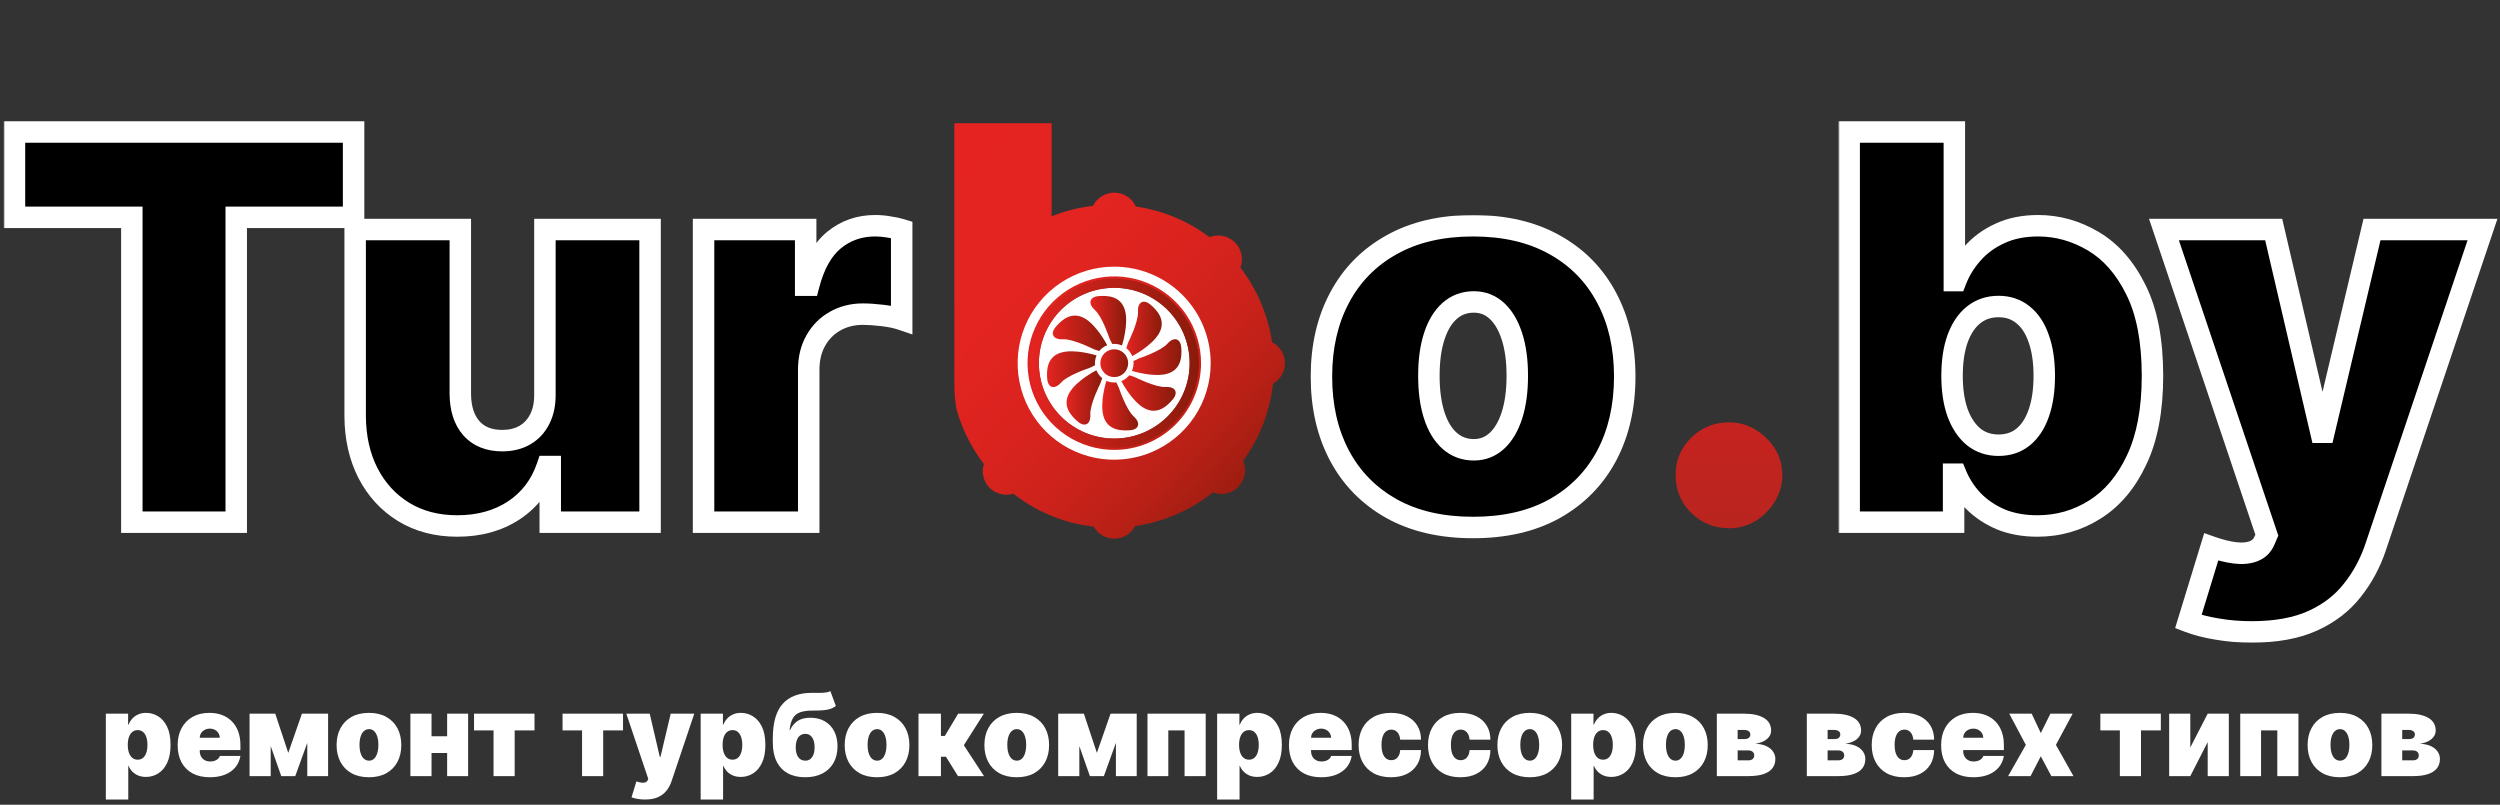 <svg width="699" height="225" viewBox="0 0 699 225" fill="none" xmlns="http://www.w3.org/2000/svg">
<rect x="0" y="0" width="699" height="225" fill="#333333" stroke="none"/>
<mask id="path-1-outside-1_9_4" maskUnits="userSpaceOnUse" x="1" y="33" width="255" height="118" fill="black">
<rect fill="white" x="1" y="33" width="255" height="118"/>
<path d="M4.048 60.773V36.909H98.864V60.773H66.051V146H36.861V60.773H4.048ZM152.357 110.205V64.182H181.76V146H153.849V130.446H152.996C151.221 135.666 148.113 139.75 143.675 142.697C139.236 145.609 133.962 147.065 127.854 147.065C122.137 147.065 117.13 145.751 112.833 143.124C108.572 140.496 105.251 136.874 102.872 132.257C100.528 127.641 99.339 122.349 99.303 116.384V64.182H128.706V110.205C128.742 114.253 129.772 117.431 131.796 119.739C133.856 122.048 136.732 123.202 140.425 123.202C142.876 123.202 144.988 122.687 146.764 121.657C148.575 120.592 149.96 119.1 150.919 117.183C151.913 115.229 152.393 112.903 152.357 110.205ZM196.715 146V64.182H225.266V79.736H226.119C227.61 73.983 229.972 69.775 233.203 67.112C236.47 64.448 240.288 63.117 244.656 63.117C245.934 63.117 247.195 63.223 248.438 63.436C249.716 63.614 250.941 63.88 252.113 64.235V89.324C250.657 88.827 248.864 88.454 246.733 88.205C244.602 87.957 242.773 87.832 241.246 87.832C238.37 87.832 235.778 88.489 233.469 89.803C231.197 91.082 229.403 92.893 228.089 95.237C226.776 97.545 226.119 100.261 226.119 103.386V146H196.715Z"/>
</mask>
<path d="M4.048 60.773V36.909H98.864V60.773H66.051V146H36.861V60.773H4.048ZM152.357 110.205V64.182H181.76V146H153.849V130.446H152.996C151.221 135.666 148.113 139.75 143.675 142.697C139.236 145.609 133.962 147.065 127.854 147.065C122.137 147.065 117.13 145.751 112.833 143.124C108.572 140.496 105.251 136.874 102.872 132.257C100.528 127.641 99.339 122.349 99.303 116.384V64.182H128.706V110.205C128.742 114.253 129.772 117.431 131.796 119.739C133.856 122.048 136.732 123.202 140.425 123.202C142.876 123.202 144.988 122.687 146.764 121.657C148.575 120.592 149.96 119.1 150.919 117.183C151.913 115.229 152.393 112.903 152.357 110.205ZM196.715 146V64.182H225.266V79.736H226.119C227.61 73.983 229.972 69.775 233.203 67.112C236.47 64.448 240.288 63.117 244.656 63.117C245.934 63.117 247.195 63.223 248.438 63.436C249.716 63.614 250.941 63.88 252.113 64.235V89.324C250.657 88.827 248.864 88.454 246.733 88.205C244.602 87.957 242.773 87.832 241.246 87.832C238.37 87.832 235.778 88.489 233.469 89.803C231.197 91.082 229.403 92.893 228.089 95.237C226.776 97.545 226.119 100.261 226.119 103.386V146H196.715Z" fill="black"/>
<path d="M4.048 60.773H1.048V63.773H4.048V60.773ZM4.048 36.909V33.909H1.048V36.909H4.048ZM98.864 36.909H101.864V33.909H98.864V36.909ZM98.864 60.773V63.773H101.864V60.773H98.864ZM66.051 60.773V57.773H63.051V60.773H66.051ZM66.051 146V149H69.051V146H66.051ZM36.861 146H33.861V149H36.861V146ZM36.861 60.773H39.861V57.773H36.861V60.773ZM7.048 60.773V36.909H1.048V60.773H7.048ZM4.048 39.909H98.864V33.909H4.048V39.909ZM95.864 36.909V60.773H101.864V36.909H95.864ZM98.864 57.773H66.051V63.773H98.864V57.773ZM63.051 60.773V146H69.051V60.773H63.051ZM66.051 143H36.861V149H66.051V143ZM39.861 146V60.773H33.861V146H39.861ZM36.861 57.773H4.048V63.773H36.861V57.773ZM152.357 110.205H149.357V110.224L149.357 110.244L152.357 110.205ZM152.357 64.182V61.182H149.357V64.182H152.357ZM181.76 64.182H184.76V61.182H181.76V64.182ZM181.76 146V149H184.76V146H181.76ZM153.849 146H150.849V149H153.849V146ZM153.849 130.446H156.849V127.446H153.849V130.446ZM152.996 130.446V127.446H150.848L150.156 129.48L152.996 130.446ZM143.675 142.697L145.32 145.206L145.327 145.201L145.334 145.197L143.675 142.697ZM112.833 143.124L111.258 145.677L111.268 145.683L112.833 143.124ZM102.872 132.257L100.197 133.615L100.201 133.623L100.205 133.631L102.872 132.257ZM99.303 116.384H96.303V116.392L96.303 116.401L99.303 116.384ZM99.303 64.182V61.182H96.303V64.182H99.303ZM128.706 64.182H131.706V61.182H128.706V64.182ZM128.706 110.205H125.706V110.218L125.707 110.231L128.706 110.205ZM131.796 119.739L129.54 121.717L129.549 121.727L129.558 121.737L131.796 119.739ZM146.764 121.657L148.269 124.252L148.277 124.247L148.285 124.243L146.764 121.657ZM150.919 117.183L148.245 115.821L148.24 115.831L148.236 115.841L150.919 117.183ZM155.357 110.205V64.182H149.357V110.205H155.357ZM152.357 67.182H181.76V61.182H152.357V67.182ZM178.76 64.182V146H184.76V64.182H178.76ZM181.76 143H153.849V149H181.76V143ZM156.849 146V130.446H150.849V146H156.849ZM153.849 127.446H152.996V133.446H153.849V127.446ZM150.156 129.48C148.586 134.096 145.882 137.631 142.015 140.198L145.334 145.197C150.345 141.869 153.855 137.236 155.836 131.412L150.156 129.48ZM142.029 140.189C138.149 142.734 133.468 144.065 127.854 144.065V150.065C134.457 150.065 140.322 148.485 145.32 145.206L142.029 140.189ZM127.854 144.065C122.613 144.065 118.163 142.867 114.398 140.564L111.268 145.683C116.097 148.636 121.661 150.065 127.854 150.065V144.065ZM114.408 140.57C110.629 138.24 107.678 135.033 105.539 130.883L100.205 133.631C102.825 138.714 106.515 142.752 111.258 145.677L114.408 140.57ZM105.547 130.899C103.444 126.757 102.336 121.937 102.303 116.366L96.303 116.401C96.341 122.762 97.612 128.524 100.197 133.615L105.547 130.899ZM102.303 116.384V64.182H96.303V116.384H102.303ZM99.303 67.182H128.706V61.182H99.303V67.182ZM125.706 64.182V110.205H131.706V64.182H125.706ZM125.707 110.231C125.746 114.765 126.909 118.716 129.54 121.717L134.052 117.761C132.635 116.146 131.738 113.74 131.706 110.178L125.707 110.231ZM129.558 121.737C132.297 124.806 136.058 126.202 140.425 126.202V120.202C137.406 120.202 135.415 119.289 134.034 117.742L129.558 121.737ZM140.425 126.202C143.301 126.202 145.955 125.594 148.269 124.252L145.259 119.062C144.022 119.779 142.45 120.202 140.425 120.202V126.202ZM148.285 124.243C150.606 122.877 152.39 120.949 153.602 118.524L148.236 115.841C147.53 117.251 146.544 118.306 145.243 119.071L148.285 124.243ZM153.592 118.544C154.853 116.068 155.397 113.239 155.357 110.165L149.357 110.244C149.388 112.567 148.974 114.391 148.245 115.821L153.592 118.544ZM196.715 146H193.715V149H196.715V146ZM196.715 64.182V61.182H193.715V64.182H196.715ZM225.266 64.182H228.266V61.182H225.266V64.182ZM225.266 79.736H222.266V82.736H225.266V79.736ZM226.119 79.736V82.736H228.44L229.023 80.489L226.119 79.736ZM233.203 67.112L231.308 64.786L231.301 64.791L231.295 64.796L233.203 67.112ZM248.438 63.436L247.931 66.393L247.978 66.401L248.025 66.408L248.438 63.436ZM252.113 64.235H255.113V62.01L252.983 61.364L252.113 64.235ZM252.113 89.324L251.143 92.163L255.113 93.518V89.324H252.113ZM246.733 88.205L247.081 85.225L246.733 88.205ZM233.469 89.803L234.94 92.418L234.947 92.414L234.954 92.41L233.469 89.803ZM228.089 95.237L230.697 96.721L230.702 96.712L230.706 96.704L228.089 95.237ZM226.119 146V149H229.119V146H226.119ZM199.715 146V64.182H193.715V146H199.715ZM196.715 67.182H225.266V61.182H196.715V67.182ZM222.266 64.182V79.736H228.266V64.182H222.266ZM225.266 82.736H226.119V76.736H225.266V82.736ZM229.023 80.489C230.42 75.1 232.535 71.55 235.111 69.427L231.295 64.796C227.409 68 224.801 72.866 223.215 78.983L229.023 80.489ZM235.099 69.437C237.81 67.227 240.951 66.117 244.656 66.117V60.117C239.624 60.117 235.131 61.67 231.308 64.786L235.099 69.437ZM244.656 66.117C245.766 66.117 246.857 66.209 247.931 66.393L248.944 60.479C247.532 60.237 246.101 60.117 244.656 60.117V66.117ZM248.025 66.408C249.157 66.565 250.228 66.799 251.243 67.106L252.983 61.364C251.654 60.961 250.275 60.663 248.85 60.465L248.025 66.408ZM249.113 64.235V89.324H255.113V64.235H249.113ZM253.082 86.485C251.363 85.898 249.347 85.49 247.081 85.225L246.385 91.185C248.38 91.418 249.951 91.756 251.143 92.163L253.082 86.485ZM247.081 85.225C244.877 84.968 242.926 84.832 241.246 84.832V90.832C242.621 90.832 244.328 90.945 246.385 91.185L247.081 85.225ZM241.246 84.832C237.894 84.832 234.783 85.604 231.985 87.196L234.954 92.41C236.772 91.375 238.846 90.832 241.246 90.832V84.832ZM231.999 87.189C229.231 88.746 227.047 90.961 225.473 93.769L230.706 96.704C231.759 94.825 233.163 93.418 234.94 92.418L231.999 87.189ZM225.482 93.752C223.869 96.587 223.119 99.833 223.119 103.386H229.119C229.119 100.689 229.682 98.502 230.697 96.721L225.482 93.752ZM223.119 103.386V146H229.119V103.386H223.119ZM226.119 143H196.715V149H226.119V143Z" fill="white" mask="url(#path-1-outside-1_9_4)"/>
<mask id="path-3-outside-2_9_4" maskUnits="userSpaceOnUse" x="366" y="60" width="92" height="91" fill="black">
<rect fill="white" x="366" y="60" width="92" height="91"/>
<path d="M411.875 147.491C402.997 147.491 395.398 145.734 389.077 142.218C382.756 138.667 377.908 133.731 374.535 127.41C371.161 121.053 369.474 113.685 369.474 105.304C369.474 96.923 371.161 89.572 374.535 83.251C377.908 76.895 382.756 71.959 389.077 68.443C395.398 64.892 402.997 63.117 411.875 63.117C420.753 63.117 428.352 64.892 434.673 68.443C440.994 71.959 445.842 76.895 449.215 83.251C452.589 89.572 454.276 96.923 454.276 105.304C454.276 113.685 452.589 121.053 449.215 127.41C445.842 133.731 440.994 138.667 434.673 142.218C428.352 145.734 420.753 147.491 411.875 147.491ZM412.088 125.759C414.574 125.759 416.722 124.924 418.533 123.255C420.344 121.586 421.747 119.207 422.741 116.117C423.736 113.028 424.233 109.352 424.233 105.091C424.233 100.794 423.736 97.119 422.741 94.065C421.747 90.975 420.344 88.596 418.533 86.927C416.722 85.258 414.574 84.423 412.088 84.423C409.46 84.423 407.205 85.258 405.323 86.927C403.441 88.596 402.003 90.975 401.009 94.065C400.014 97.119 399.517 100.794 399.517 105.091C399.517 109.352 400.014 113.028 401.009 116.117C402.003 119.207 403.441 121.586 405.323 123.255C407.205 124.924 409.46 125.759 412.088 125.759Z"/>
</mask>
<path d="M411.875 147.491C402.997 147.491 395.398 145.734 389.077 142.218C382.756 138.667 377.908 133.731 374.535 127.41C371.161 121.053 369.474 113.685 369.474 105.304C369.474 96.923 371.161 89.572 374.535 83.251C377.908 76.895 382.756 71.959 389.077 68.443C395.398 64.892 402.997 63.117 411.875 63.117C420.753 63.117 428.352 64.892 434.673 68.443C440.994 71.959 445.842 76.895 449.215 83.251C452.589 89.572 454.276 96.923 454.276 105.304C454.276 113.685 452.589 121.053 449.215 127.41C445.842 133.731 440.994 138.667 434.673 142.218C428.352 145.734 420.753 147.491 411.875 147.491ZM412.088 125.759C414.574 125.759 416.722 124.924 418.533 123.255C420.344 121.586 421.747 119.207 422.741 116.117C423.736 113.028 424.233 109.352 424.233 105.091C424.233 100.794 423.736 97.119 422.741 94.065C421.747 90.975 420.344 88.596 418.533 86.927C416.722 85.258 414.574 84.423 412.088 84.423C409.46 84.423 407.205 85.258 405.323 86.927C403.441 88.596 402.003 90.975 401.009 94.065C400.014 97.119 399.517 100.794 399.517 105.091C399.517 109.352 400.014 113.028 401.009 116.117C402.003 119.207 403.441 121.586 405.323 123.255C407.205 124.924 409.46 125.759 412.088 125.759Z" fill="black"/>
<path d="M389.077 142.218L387.607 144.834L387.619 144.84L389.077 142.218ZM374.535 127.41L371.885 128.816L371.888 128.822L374.535 127.41ZM374.535 83.251L377.181 84.664L377.185 84.658L374.535 83.251ZM389.077 68.443L390.535 71.065L390.546 71.059L389.077 68.443ZM434.673 68.443L433.204 71.059L433.215 71.065L434.673 68.443ZM449.215 83.251L446.565 84.658L446.569 84.664L449.215 83.251ZM449.215 127.41L451.862 128.822L451.865 128.816L449.215 127.41ZM434.673 142.218L436.131 144.84L436.143 144.834L434.673 142.218ZM418.533 123.255L420.566 125.461L418.533 123.255ZM422.741 116.117L425.597 117.036L422.741 116.117ZM422.741 94.065L419.886 94.984L419.889 94.993L422.741 94.065ZM418.533 86.927L420.566 84.721L418.533 86.927ZM401.009 94.065L403.861 94.993L403.864 94.984L401.009 94.065ZM401.009 116.117L403.864 115.198L401.009 116.117ZM411.875 144.491C403.392 144.491 396.319 142.813 390.535 139.596L387.619 144.84C394.476 148.654 402.602 150.491 411.875 150.491V144.491ZM390.546 139.603C384.718 136.328 380.282 131.807 377.181 125.997L371.888 128.822C375.535 135.655 380.793 141.006 387.607 144.834L390.546 139.603ZM377.185 126.003C374.076 120.146 372.474 113.275 372.474 105.304H366.474C366.474 114.094 368.246 121.96 371.885 128.816L377.185 126.003ZM372.474 105.304C372.474 97.332 374.076 90.482 377.181 84.664L371.888 81.839C368.246 88.663 366.474 96.514 366.474 105.304H372.474ZM377.185 84.658C380.285 78.816 384.717 74.3 390.535 71.065L387.619 65.821C380.794 69.617 375.531 74.974 371.885 81.845L377.185 84.658ZM390.546 71.059C396.328 67.81 403.397 66.117 411.875 66.117V60.117C402.597 60.117 394.467 61.974 387.607 65.828L390.546 71.059ZM411.875 66.117C420.353 66.117 427.422 67.81 433.204 71.059L436.143 65.828C429.283 61.974 421.153 60.117 411.875 60.117V66.117ZM433.215 71.065C439.033 74.3 443.465 78.816 446.565 84.658L451.865 81.845C448.219 74.974 442.956 69.617 436.131 65.821L433.215 71.065ZM446.569 84.664C449.674 90.482 451.276 97.332 451.276 105.304H457.276C457.276 96.514 455.504 88.663 451.862 81.839L446.569 84.664ZM451.276 105.304C451.276 113.275 449.674 120.146 446.565 126.003L451.865 128.816C455.504 121.96 457.276 114.094 457.276 105.304H451.276ZM446.569 125.997C443.468 131.807 439.032 136.328 433.204 139.603L436.143 144.834C442.957 141.006 448.215 135.655 451.862 128.822L446.569 125.997ZM433.215 139.596C427.431 142.813 420.358 144.491 411.875 144.491V150.491C421.148 150.491 429.274 148.654 436.131 144.84L433.215 139.596ZM412.088 128.759C415.319 128.759 418.196 127.646 420.566 125.461L416.5 121.049C415.249 122.202 413.828 122.759 412.088 122.759V128.759ZM420.566 125.461C422.86 123.347 424.493 120.467 425.597 117.036L419.886 115.198C419.001 117.947 417.829 119.825 416.5 121.049L420.566 125.461ZM425.597 117.036C426.712 113.573 427.233 109.572 427.233 105.091H421.233C421.233 109.132 420.76 112.482 419.886 115.198L425.597 117.036ZM427.233 105.091C427.233 100.578 426.713 96.572 425.594 93.136L419.889 94.993C420.759 97.665 421.233 101.01 421.233 105.091H427.233ZM425.597 93.145C424.493 89.715 422.86 86.835 420.566 84.721L416.5 89.133C417.829 90.357 419.001 92.235 419.886 94.984L425.597 93.145ZM420.566 84.721C418.196 82.536 415.319 81.423 412.088 81.423V87.423C413.828 87.423 415.249 87.98 416.5 89.133L420.566 84.721ZM412.088 81.423C408.763 81.423 405.79 82.503 403.333 84.682L407.314 89.171C408.621 88.012 410.158 87.423 412.088 87.423V81.423ZM403.333 84.682C400.948 86.797 399.265 89.69 398.153 93.145L403.864 94.984C404.741 92.26 405.934 90.395 407.314 89.171L403.333 84.682ZM398.156 93.136C397.037 96.572 396.517 100.578 396.517 105.091H402.517C402.517 101.01 402.991 97.665 403.861 94.993L398.156 93.136ZM396.517 105.091C396.517 109.572 397.038 113.573 398.153 117.036L403.864 115.198C402.99 112.482 402.517 109.132 402.517 105.091H396.517ZM398.153 117.036C399.265 120.492 400.948 123.385 403.333 125.5L407.314 121.01C405.934 119.787 404.741 117.922 403.864 115.198L398.153 117.036ZM403.333 125.5C405.79 127.679 408.763 128.759 412.088 128.759V122.759C410.158 122.759 408.621 122.169 407.314 121.01L403.333 125.5Z" fill="white" mask="url(#path-3-outside-2_9_4)"/>
<path d="M483.438 147.705C479.318 147.705 475.785 146.266 472.837 143.39C469.925 140.478 468.487 136.945 468.523 132.79C468.487 128.741 469.925 125.279 472.837 122.403C475.785 119.526 479.318 118.088 483.438 118.088C487.344 118.088 490.788 119.526 493.771 122.403C496.79 125.279 498.317 128.741 498.352 132.79C498.317 135.56 497.589 138.081 496.168 140.354C494.783 142.591 492.972 144.384 490.735 145.734C488.498 147.048 486.065 147.705 483.438 147.705Z" fill="url(#paint0_linear_9_4)"/>
<mask id="path-6-outside-3_9_4" maskUnits="userSpaceOnUse" x="514" y="33" width="185" height="147" fill="black">
<rect fill="white" x="514" y="33" width="185" height="147"/>
<path d="M517.031 146V36.909H546.435V78.457H546.861C547.926 75.688 549.489 73.148 551.548 70.84C553.608 68.496 556.165 66.632 559.219 65.247C562.273 63.827 565.824 63.117 569.872 63.117C575.27 63.117 580.401 64.555 585.266 67.431C590.167 70.308 594.144 74.835 597.198 81.014C600.288 87.193 601.832 95.219 601.832 105.091C601.832 114.537 600.359 122.367 597.411 128.582C594.499 134.796 590.593 139.43 585.692 142.484C580.827 145.538 575.483 147.065 569.659 147.065C565.824 147.065 562.397 146.444 559.379 145.201C556.396 143.923 553.839 142.2 551.708 140.034C549.613 137.832 547.997 135.347 546.861 132.577H546.222V146H517.031ZM545.795 105.091C545.795 109.068 546.31 112.513 547.34 115.425C548.406 118.301 549.897 120.538 551.815 122.136C553.768 123.699 556.094 124.48 558.793 124.48C561.491 124.48 563.782 123.717 565.664 122.19C567.582 120.627 569.038 118.408 570.032 115.531C571.062 112.619 571.577 109.139 571.577 105.091C571.577 101.043 571.062 97.58 570.032 94.704C569.038 91.792 567.582 89.572 565.664 88.046C563.782 86.483 561.491 85.702 558.793 85.702C556.094 85.702 553.768 86.483 551.815 88.046C549.897 89.572 548.406 91.792 547.34 94.704C546.31 97.58 545.795 101.043 545.795 105.091ZM629.545 176.682C626.171 176.682 622.957 176.415 619.903 175.883C616.849 175.386 614.168 174.693 611.86 173.805L618.252 152.925C620.667 153.777 622.868 154.327 624.857 154.576C626.881 154.825 628.604 154.683 630.024 154.15C631.48 153.617 632.528 152.605 633.167 151.114L633.806 149.622L605.042 64.182H635.724L648.934 120.858H649.786L663.209 64.182H694.104L664.275 152.818C662.783 157.328 660.617 161.376 657.776 164.963C654.971 168.585 651.278 171.444 646.697 173.539C642.116 175.634 636.398 176.682 629.545 176.682Z"/>
</mask>
<path d="M517.031 146V36.909H546.435V78.457H546.861C547.926 75.688 549.489 73.148 551.548 70.84C553.608 68.496 556.165 66.632 559.219 65.247C562.273 63.827 565.824 63.117 569.872 63.117C575.27 63.117 580.401 64.555 585.266 67.431C590.167 70.308 594.144 74.835 597.198 81.014C600.288 87.193 601.832 95.219 601.832 105.091C601.832 114.537 600.359 122.367 597.411 128.582C594.499 134.796 590.593 139.43 585.692 142.484C580.827 145.538 575.483 147.065 569.659 147.065C565.824 147.065 562.397 146.444 559.379 145.201C556.396 143.923 553.839 142.2 551.708 140.034C549.613 137.832 547.997 135.347 546.861 132.577H546.222V146H517.031ZM545.795 105.091C545.795 109.068 546.31 112.513 547.34 115.425C548.406 118.301 549.897 120.538 551.815 122.136C553.768 123.699 556.094 124.48 558.793 124.48C561.491 124.48 563.782 123.717 565.664 122.19C567.582 120.627 569.038 118.408 570.032 115.531C571.062 112.619 571.577 109.139 571.577 105.091C571.577 101.043 571.062 97.58 570.032 94.704C569.038 91.792 567.582 89.572 565.664 88.046C563.782 86.483 561.491 85.702 558.793 85.702C556.094 85.702 553.768 86.483 551.815 88.046C549.897 89.572 548.406 91.792 547.34 94.704C546.31 97.58 545.795 101.043 545.795 105.091ZM629.545 176.682C626.171 176.682 622.957 176.415 619.903 175.883C616.849 175.386 614.168 174.693 611.86 173.805L618.252 152.925C620.667 153.777 622.868 154.327 624.857 154.576C626.881 154.825 628.604 154.683 630.024 154.15C631.48 153.617 632.528 152.605 633.167 151.114L633.806 149.622L605.042 64.182H635.724L648.934 120.858H649.786L663.209 64.182H694.104L664.275 152.818C662.783 157.328 660.617 161.376 657.776 164.963C654.971 168.585 651.278 171.444 646.697 173.539C642.116 175.634 636.398 176.682 629.545 176.682Z" fill="black"/>
<path d="M517.031 146H514.031V149H517.031V146ZM517.031 36.909V33.909H514.031V36.909H517.031ZM546.435 36.909H549.435V33.909H546.435V36.909ZM546.435 78.457H543.435V81.457H546.435V78.457ZM546.861 78.457V81.457H548.921L549.661 79.534L546.861 78.457ZM551.548 70.84L553.787 72.838L553.794 72.829L553.802 72.82L551.548 70.84ZM559.219 65.247L560.458 67.979L560.471 67.973L560.484 67.967L559.219 65.247ZM585.266 67.431L583.74 70.013L583.748 70.018L585.266 67.431ZM597.198 81.014L594.509 82.344L594.515 82.356L597.198 81.014ZM597.411 128.582L594.701 127.296L594.695 127.309L597.411 128.582ZM585.692 142.484L584.106 139.938L584.097 139.944L585.692 142.484ZM559.379 145.201L558.197 147.958L558.216 147.967L558.236 147.975L559.379 145.201ZM551.708 140.034L549.535 142.102L549.552 142.12L549.569 142.138L551.708 140.034ZM546.861 132.577L549.636 131.438L548.873 129.577H546.861V132.577ZM546.222 132.577V129.577H543.222V132.577H546.222ZM546.222 146V149H549.222V146H546.222ZM547.34 115.425L544.512 116.425L544.519 116.446L544.527 116.467L547.34 115.425ZM551.815 122.136L549.894 124.441L549.917 124.46L549.941 124.479L551.815 122.136ZM565.664 122.19L567.554 124.519L567.559 124.515L565.664 122.19ZM570.032 115.531L567.204 114.531L567.2 114.541L567.197 114.551L570.032 115.531ZM570.032 94.704L567.193 95.673L567.2 95.694L567.208 95.715L570.032 94.704ZM565.664 88.045L563.748 90.354L563.771 90.373L563.795 90.392L565.664 88.045ZM551.815 88.045L553.683 90.392L553.689 90.388L551.815 88.045ZM547.34 94.704L544.523 93.673L544.519 93.683L544.516 93.693L547.34 94.704ZM520.031 146V36.909H514.031V146H520.031ZM517.031 39.909H546.435V33.909H517.031V39.909ZM543.435 36.909V78.457H549.435V36.909H543.435ZM546.435 81.457H546.861V75.457H546.435V81.457ZM549.661 79.534C550.591 77.117 551.958 74.887 553.787 72.838L549.31 68.843C547.019 71.41 545.262 74.258 544.061 77.38L549.661 79.534ZM553.802 72.82C555.56 70.82 557.762 69.202 560.458 67.979L557.98 62.515C554.568 64.062 551.656 66.173 549.295 68.86L553.802 72.82ZM560.484 67.967C563.07 66.765 566.174 66.117 569.872 66.117V60.117C565.474 60.117 561.476 60.889 557.954 62.527L560.484 67.967ZM569.872 66.117C574.707 66.117 579.314 67.397 583.74 70.013L586.793 64.849C581.488 61.712 575.833 60.117 569.872 60.117V66.117ZM583.748 70.018C588.045 72.541 591.658 76.576 594.509 82.344L599.888 79.685C596.63 73.094 592.289 68.074 586.785 64.844L583.748 70.018ZM594.515 82.356C597.326 87.979 598.832 95.498 598.832 105.091H604.832C604.832 94.939 603.249 86.408 599.881 79.673L594.515 82.356ZM598.832 105.091C598.832 114.249 597.4 121.604 594.701 127.296L600.122 129.867C603.317 123.13 604.832 114.825 604.832 105.091H598.832ZM594.695 127.309C591.981 133.099 588.428 137.245 584.106 139.938L587.279 145.03C592.758 141.616 597.017 136.493 600.128 129.855L594.695 127.309ZM584.097 139.944C579.717 142.693 574.927 144.065 569.659 144.065V150.065C576.039 150.065 581.938 148.384 587.287 145.025L584.097 139.944ZM569.659 144.065C566.148 144.065 563.119 143.497 560.521 142.427L558.236 147.975C561.675 149.391 565.499 150.065 569.659 150.065V144.065ZM560.56 142.444C557.911 141.308 555.686 139.8 553.847 137.93L549.569 142.138C551.992 144.601 554.88 146.537 558.197 147.958L560.56 142.444ZM553.881 137.966C552.039 136.03 550.629 133.858 549.636 131.438L544.085 133.715C545.365 136.835 547.187 139.635 549.535 142.102L553.881 137.966ZM546.861 129.577H546.222V135.577H546.861V129.577ZM543.222 132.577V146H549.222V132.577H543.222ZM546.222 143H517.031V149H546.222V143ZM542.795 105.091C542.795 109.316 543.341 113.114 544.512 116.425L550.169 114.424C549.28 111.911 548.795 108.821 548.795 105.091H542.795ZM544.527 116.467C545.733 119.723 547.491 122.439 549.894 124.441L553.735 119.832C552.303 118.638 551.078 116.879 550.153 114.383L544.527 116.467ZM549.941 124.479C552.469 126.502 555.47 127.48 558.793 127.48V121.48C556.717 121.48 555.067 120.896 553.689 119.794L549.941 124.479ZM558.793 127.48C562.097 127.48 565.076 126.53 567.554 124.519L563.774 119.86C562.487 120.904 560.886 121.48 558.793 121.48V127.48ZM567.559 124.515C569.999 122.527 571.733 119.794 572.867 116.511L567.197 114.551C566.343 117.022 565.164 118.727 563.769 119.864L567.559 124.515ZM572.86 116.532C574.033 113.216 574.577 109.38 574.577 105.091H568.577C568.577 108.898 568.091 112.023 567.204 114.531L572.86 116.532ZM574.577 105.091C574.577 100.803 574.033 96.98 572.856 93.693L567.208 95.715C568.09 98.181 568.577 101.282 568.577 105.091H574.577ZM572.871 93.734C571.739 90.418 570.001 87.664 567.533 85.699L563.795 90.392C565.163 91.481 566.337 93.166 567.193 95.673L572.871 93.734ZM567.58 85.737C565.103 83.681 562.114 82.702 558.793 82.702V88.702C560.869 88.702 562.461 89.285 563.748 90.354L567.58 85.737ZM558.793 82.702C555.47 82.702 552.469 83.68 549.941 85.703L553.689 90.388C555.067 89.286 556.717 88.702 558.793 88.702V82.702ZM549.946 85.699C547.497 87.649 545.728 90.379 544.523 93.673L550.158 95.735C551.083 93.204 552.297 91.496 553.683 90.392L549.946 85.699ZM544.516 93.693C543.339 96.98 542.795 100.803 542.795 105.091H548.795C548.795 101.282 549.282 98.181 550.165 95.715L544.516 93.693ZM619.903 175.883L620.419 172.927L620.402 172.925L620.385 172.922L619.903 175.883ZM611.86 173.805L608.991 172.927L608.173 175.601L610.783 176.605L611.86 173.805ZM618.252 152.925L619.25 150.096L616.299 149.054L615.383 152.047L618.252 152.925ZM624.857 154.576L624.485 157.553L624.491 157.554L624.857 154.576ZM630.024 154.15L628.993 151.332L628.982 151.337L628.971 151.341L630.024 154.15ZM633.167 151.114L635.924 152.295L633.167 151.114ZM633.806 149.622L636.563 150.804L637.015 149.751L636.649 148.665L633.806 149.622ZM605.042 64.182V61.182H600.866L602.199 65.139L605.042 64.182ZM635.724 64.182L638.645 63.501L638.105 61.182H635.724V64.182ZM648.934 120.858L646.012 121.539L646.553 123.858H648.934V120.858ZM649.786 120.858V123.858H652.159L652.705 121.549L649.786 120.858ZM663.209 64.182V61.182H660.837L660.29 63.49L663.209 64.182ZM694.104 64.182L696.948 65.139L698.279 61.182H694.104V64.182ZM664.275 152.818L661.431 151.861L661.429 151.869L661.426 151.876L664.275 152.818ZM657.776 164.963L655.424 163.1L655.414 163.113L655.404 163.126L657.776 164.963ZM646.697 173.539L645.449 170.811L646.697 173.539ZM629.545 173.682C626.329 173.682 623.288 173.428 620.419 172.927L619.388 178.838C622.626 179.403 626.013 179.682 629.545 179.682V173.682ZM620.385 172.922C617.486 172.45 615.012 171.803 612.937 171.005L610.783 176.605C613.324 177.583 616.212 178.321 619.421 178.844L620.385 172.922ZM614.729 174.684L621.121 153.803L615.383 152.047L608.991 172.927L614.729 174.684ZM617.253 155.754C619.818 156.659 622.234 157.271 624.485 157.553L625.229 151.599C623.503 151.383 621.515 150.895 619.25 150.096L617.253 155.754ZM624.491 157.554C626.837 157.842 629.076 157.709 631.077 156.959L628.971 151.341C628.131 151.656 626.925 151.807 625.223 151.598L624.491 157.554ZM631.055 156.967C633.327 156.136 634.976 154.507 635.924 152.295L630.409 149.932C630.079 150.703 629.633 151.098 628.993 151.332L631.055 156.967ZM635.924 152.295L636.563 150.804L631.048 148.44L630.409 149.932L635.924 152.295ZM636.649 148.665L607.885 63.225L602.199 65.139L630.963 150.579L636.649 148.665ZM605.042 67.182H635.724V61.182H605.042V67.182ZM632.802 64.863L646.012 121.539L651.855 120.177L638.645 63.501L632.802 64.863ZM648.934 123.858H649.786V117.858H648.934V123.858ZM652.705 121.549L666.129 64.873L660.29 63.49L646.867 120.167L652.705 121.549ZM663.209 67.182H694.104V61.182H663.209V67.182ZM691.261 63.225L661.431 151.861L667.118 153.775L696.948 65.139L691.261 63.225ZM661.426 151.876C660.041 156.065 658.039 159.8 655.424 163.1L660.128 166.826C663.195 162.953 665.525 158.591 667.123 153.76L661.426 151.876ZM655.404 163.126C652.925 166.328 649.633 168.897 645.449 170.811L647.944 176.267C652.922 173.991 657.017 170.843 660.148 166.8L655.404 163.126ZM645.449 170.811C641.374 172.675 636.114 173.682 629.545 173.682V179.682C636.682 179.682 642.857 178.594 647.944 176.267L645.449 170.811Z" fill="white" mask="url(#path-6-outside-3_9_4)"/>
<path d="M355.675 95.674C354.53 88.087 351.481 80.914 346.814 74.824C347.267 73.621 347.362 72.312 347.086 71.056C346.81 69.801 346.175 68.652 345.259 67.751C344.342 66.849 343.184 66.233 341.924 65.977C340.664 65.721 339.356 65.837 338.161 66.31C332.131 61.767 325.051 58.822 317.577 57.75C317.06 56.607 316.229 55.634 315.18 54.946C314.131 54.258 312.908 53.882 311.653 53.862C310.399 53.843 309.165 54.181 308.095 54.836C307.025 55.492 306.164 56.438 305.612 57.565C301.636 58.009 297.74 58.991 294.029 60.484V34.444H266.842V107.234C266.833 109.561 267.011 111.885 267.375 114.184C268.923 119.821 271.542 125.106 275.09 129.752C274.724 130.899 274.679 132.124 274.961 133.294C275.243 134.464 275.841 135.534 276.689 136.388C277.537 137.242 278.603 137.847 279.771 138.138C280.939 138.428 282.165 138.392 283.314 138.034C288.087 141.766 293.563 144.5 299.415 146.073C301.513 146.605 303.646 146.992 305.797 147.231C306.376 148.267 307.223 149.127 308.25 149.721C309.276 150.315 310.444 150.622 311.63 150.607C312.816 150.593 313.977 150.259 314.989 149.64C316.001 149.022 316.827 148.141 317.381 147.092C325.338 145.947 332.844 142.696 339.122 137.675C340.34 138.145 341.669 138.244 342.943 137.96C344.216 137.677 345.378 137.022 346.281 136.08C347.183 135.138 347.787 133.949 348.016 132.665C348.245 131.38 348.088 130.056 347.567 128.86C352.192 122.517 355.076 115.073 355.93 107.269C356.963 106.683 357.819 105.828 358.405 104.795C358.992 103.761 359.288 102.589 359.262 101.401C359.236 100.213 358.889 99.055 358.257 98.048C357.625 97.042 356.733 96.225 355.675 95.685V95.674ZM311.554 122.617C307.385 122.617 303.309 121.38 299.842 119.064C296.375 116.747 293.673 113.455 292.077 109.603C290.482 105.75 290.064 101.512 290.878 97.422C291.691 93.333 293.699 89.576 296.647 86.628C299.595 83.68 303.352 81.672 307.441 80.858C311.531 80.045 315.77 80.463 319.622 82.058C323.474 83.654 326.766 86.356 329.083 89.823C331.399 93.29 332.636 97.365 332.636 101.535C332.636 104.303 332.09 107.045 331.031 109.603C329.972 112.16 328.419 114.484 326.461 116.442C324.503 118.4 322.179 119.952 319.622 121.012C317.064 122.071 314.323 122.617 311.554 122.617Z" fill="url(#paint1_linear_9_4)"/>
<path d="M311.566 74.557C306.226 74.548 301.003 76.123 296.559 79.083C292.114 82.043 288.648 86.255 286.598 91.186C284.548 96.117 284.007 101.545 285.043 106.783C286.079 112.022 288.646 116.835 292.419 120.614C296.191 124.393 301 126.969 306.237 128.014C311.474 129.059 316.903 128.527 321.837 126.486C326.771 124.444 330.989 120.985 333.957 116.546C336.924 112.106 338.508 106.887 338.508 101.547C338.512 94.396 335.675 87.536 330.623 82.475C325.571 77.415 318.717 74.567 311.566 74.557ZM311.566 125.79C306.767 125.793 302.076 124.372 298.086 121.708C294.095 119.043 290.984 115.255 289.147 110.823C287.31 106.39 286.829 101.512 287.764 96.806C288.7 92.1 291.01 87.777 294.403 84.384C297.796 80.991 302.119 78.68 306.825 77.745C311.531 76.809 316.409 77.291 320.842 79.128C325.274 80.965 329.062 84.076 331.727 88.067C334.391 92.057 335.812 96.748 335.81 101.547C335.807 107.976 333.251 114.14 328.705 118.686C324.159 123.232 317.995 125.787 311.566 125.79Z" fill="white"/>
<path d="M311.543 122.628C323.186 122.628 332.624 113.19 332.624 101.547C332.624 89.903 323.186 80.465 311.543 80.465C299.899 80.465 290.461 89.903 290.461 101.547C290.461 113.19 299.899 122.628 311.543 122.628Z" fill="white"/>
<path d="M311.554 77.905C306.878 77.905 302.307 79.292 298.42 81.889C294.532 84.487 291.501 88.179 289.712 92.499C287.923 96.819 287.455 101.573 288.367 106.159C289.279 110.745 291.531 114.957 294.837 118.264C298.143 121.57 302.356 123.822 306.942 124.734C311.528 125.646 316.281 125.178 320.601 123.389C324.921 121.599 328.614 118.569 331.211 114.681C333.809 110.793 335.196 106.222 335.196 101.547C335.186 95.279 332.693 89.271 328.261 84.84C323.829 80.408 317.821 77.914 311.554 77.905ZM311.554 122.628C307.385 122.628 303.309 121.392 299.842 119.075C296.375 116.759 293.673 113.466 292.077 109.614C290.482 105.762 290.064 101.523 290.877 97.434C291.691 93.344 293.699 89.588 296.647 86.64C299.595 83.691 303.352 81.683 307.441 80.87C311.531 80.057 315.77 80.474 319.622 82.07C323.474 83.665 326.766 86.367 329.083 89.834C331.399 93.301 332.636 97.377 332.636 101.547C332.633 107.136 330.41 112.495 326.457 116.446C322.504 120.397 317.143 122.617 311.554 122.617V122.628Z" fill="url(#paint2_linear_9_4)"/>
<path d="M311.543 105.439C313.692 105.439 315.435 103.696 315.435 101.547C315.435 99.397 313.692 97.655 311.543 97.655C309.393 97.655 307.651 99.397 307.651 101.547C307.651 103.696 309.393 105.439 311.543 105.439Z" fill="url(#paint3_linear_9_4)"/>
<path d="M310.975 96.172C311.908 96.084 312.848 96.231 313.709 96.6C313.709 96.6 315.666 90.542 314.508 86.662C313.35 82.782 309.701 82.585 307.164 82.793C304.627 83.002 304.083 84.855 306.156 86.708C308.23 88.562 310.245 94.712 310.245 94.712L310.975 96.172Z" fill="url(#paint4_linear_9_4)"/>
<path d="M307.338 98.153C307.933 97.428 308.702 96.866 309.573 96.519C309.573 96.519 306.666 90.844 303.121 88.932C299.577 87.021 296.832 89.442 295.187 91.388C293.542 93.334 294.469 95.025 297.237 94.863C300.006 94.701 305.786 97.631 305.786 97.631L307.338 98.153Z" fill="url(#paint5_linear_9_4)"/>
<path d="M306.168 102.126C306.08 101.189 306.227 100.246 306.596 99.38C306.596 99.38 300.527 97.434 296.658 98.593C292.789 99.751 292.581 103.4 292.801 105.937C293.021 108.473 294.863 109.018 296.693 106.944C298.523 104.871 304.708 102.844 304.708 102.844L306.168 102.126Z" fill="url(#paint6_linear_9_4)"/>
<path d="M308.183 105.751C307.458 105.156 306.896 104.387 306.55 103.516C306.55 103.516 300.851 106.4 298.917 109.979C296.982 113.558 299.45 116.269 301.384 117.902C303.318 119.535 305.021 118.632 304.859 115.864C304.697 113.095 307.616 107.303 307.616 107.303L308.183 105.751Z" fill="url(#paint7_linear_9_4)"/>
<path d="M312.122 106.921C311.174 107.017 310.217 106.87 309.342 106.493C309.342 106.493 307.396 112.562 308.554 116.431C309.712 120.3 313.419 120.497 315.944 120.3C318.469 120.103 319.025 118.238 316.952 116.396C314.879 114.555 312.817 108.381 312.817 108.381L312.122 106.921Z" fill="url(#paint8_linear_9_4)"/>
<path d="M315.759 104.929C315.161 105.651 314.393 106.212 313.523 106.562C313.523 106.562 316.431 112.226 319.987 114.149C323.543 116.072 326.277 113.616 327.91 111.67C329.543 109.724 328.628 108.033 325.86 108.195C323.091 108.358 317.299 105.45 317.299 105.45L315.759 104.929Z" fill="url(#paint9_linear_9_4)"/>
<path d="M316.917 100.956C317.005 101.889 316.858 102.829 316.489 103.69C316.489 103.69 322.558 105.635 326.427 104.477C330.296 103.319 330.493 99.647 330.273 97.122C330.053 94.597 328.211 94.041 326.369 96.126C324.527 98.211 318.377 100.238 318.377 100.238L316.917 100.956Z" fill="url(#paint10_linear_9_4)"/>
<path d="M314.925 97.33C315.65 97.925 316.212 98.694 316.558 99.566C316.558 99.566 322.222 96.635 324.134 93.079C326.045 89.523 323.601 86.801 321.655 85.168C319.709 83.534 318.018 84.45 318.18 87.218C318.342 89.986 315.435 95.778 315.435 95.778L314.925 97.33Z" fill="url(#paint11_linear_9_4)"/>
<path d="M29.591 223.545V199.545H35.818V202.591H35.955C36.182 202 36.515 201.458 36.955 200.966C37.394 200.466 37.939 200.068 38.591 199.773C39.242 199.47 40 199.318 40.864 199.318C42.015 199.318 43.11 199.625 44.148 200.239C45.193 200.852 46.042 201.818 46.693 203.136C47.352 204.455 47.682 206.167 47.682 208.273C47.682 210.288 47.367 211.958 46.739 213.284C46.117 214.61 45.284 215.598 44.239 216.25C43.201 216.902 42.061 217.227 40.818 217.227C40 217.227 39.269 217.095 38.625 216.83C37.989 216.557 37.443 216.189 36.989 215.727C36.542 215.258 36.197 214.727 35.955 214.136H35.864V223.545H29.591ZM35.727 208.273C35.727 209.121 35.837 209.856 36.057 210.477C36.284 211.091 36.602 211.568 37.011 211.909C37.428 212.242 37.924 212.409 38.5 212.409C39.076 212.409 39.564 212.246 39.966 211.92C40.375 211.587 40.686 211.114 40.898 210.5C41.117 209.879 41.227 209.136 41.227 208.273C41.227 207.409 41.117 206.67 40.898 206.057C40.686 205.436 40.375 204.962 39.966 204.636C39.564 204.303 39.076 204.136 38.5 204.136C37.924 204.136 37.428 204.303 37.011 204.636C36.602 204.962 36.284 205.436 36.057 206.057C35.837 206.67 35.727 207.409 35.727 208.273ZM58.673 217.318C56.81 217.318 55.204 216.962 53.855 216.25C52.514 215.53 51.48 214.5 50.753 213.159C50.033 211.811 49.673 210.197 49.673 208.318C49.673 206.515 50.037 204.939 50.764 203.591C51.492 202.242 52.518 201.193 53.844 200.443C55.169 199.693 56.734 199.318 58.537 199.318C59.855 199.318 61.048 199.523 62.117 199.932C63.185 200.341 64.097 200.936 64.855 201.716C65.613 202.489 66.196 203.428 66.605 204.534C67.014 205.64 67.219 206.886 67.219 208.273V209.727H51.628V206.273H61.446C61.438 205.773 61.31 205.333 61.06 204.955C60.817 204.568 60.488 204.269 60.071 204.057C59.662 203.837 59.196 203.727 58.673 203.727C58.166 203.727 57.7 203.837 57.276 204.057C56.851 204.269 56.51 204.564 56.253 204.943C56.003 205.322 55.87 205.765 55.855 206.273V210C55.855 210.561 55.972 211.061 56.207 211.5C56.442 211.939 56.779 212.284 57.219 212.534C57.658 212.784 58.188 212.909 58.81 212.909C59.242 212.909 59.635 212.848 59.992 212.727C60.355 212.606 60.666 212.432 60.923 212.205C61.181 211.97 61.37 211.689 61.492 211.364H67.219C67.022 212.576 66.556 213.629 65.821 214.523C65.086 215.409 64.113 216.098 62.901 216.591C61.696 217.076 60.287 217.318 58.673 217.318ZM80.597 210.5L84.415 199.545H88.869L82.551 217H78.642L72.506 199.545H76.96L80.597 210.5ZM75.688 199.545V217H69.778V199.545H75.688ZM85.915 217V199.545H91.733V217H85.915ZM103.156 217.318C101.262 217.318 99.641 216.943 98.293 216.193C96.944 215.436 95.91 214.383 95.19 213.034C94.471 211.678 94.111 210.106 94.111 208.318C94.111 206.53 94.471 204.962 95.19 203.614C95.91 202.258 96.944 201.205 98.293 200.455C99.641 199.697 101.262 199.318 103.156 199.318C105.05 199.318 106.671 199.697 108.02 200.455C109.368 201.205 110.402 202.258 111.122 203.614C111.842 204.962 112.202 206.53 112.202 208.318C112.202 210.106 111.842 211.678 111.122 213.034C110.402 214.383 109.368 215.436 108.02 216.193C106.671 216.943 105.05 217.318 103.156 217.318ZM103.202 212.682C103.732 212.682 104.19 212.504 104.577 212.148C104.963 211.792 105.262 211.284 105.474 210.625C105.687 209.966 105.793 209.182 105.793 208.273C105.793 207.356 105.687 206.572 105.474 205.92C105.262 205.261 104.963 204.754 104.577 204.398C104.19 204.042 103.732 203.864 103.202 203.864C102.641 203.864 102.16 204.042 101.759 204.398C101.357 204.754 101.05 205.261 100.838 205.92C100.626 206.572 100.52 207.356 100.52 208.273C100.52 209.182 100.626 209.966 100.838 210.625C101.05 211.284 101.357 211.792 101.759 212.148C102.16 212.504 102.641 212.682 103.202 212.682ZM127.202 205.864V210.545H118.429V205.864H127.202ZM120.656 199.545V217H114.747V199.545H120.656ZM130.884 199.545V217H125.02V199.545H130.884ZM132.54 204.227V199.545H149.449V204.227H143.903V217H137.994V204.227H132.54ZM157.29 204.227V199.545H174.199V204.227H168.653V217H162.744V204.227H157.29ZM180.347 223.545C179.627 223.545 178.941 223.489 178.29 223.375C177.638 223.269 177.066 223.121 176.574 222.932L177.938 218.477C178.453 218.659 178.922 218.777 179.347 218.83C179.778 218.883 180.146 218.852 180.449 218.739C180.759 218.625 180.983 218.409 181.119 218.091L181.256 217.773L175.119 199.545H181.665L184.483 211.636H184.665L187.528 199.545H194.119L187.756 218.455C187.438 219.417 186.975 220.28 186.369 221.045C185.771 221.818 184.983 222.428 184.006 222.875C183.028 223.322 181.809 223.545 180.347 223.545ZM195.903 223.545V199.545H202.131V202.591H202.267C202.494 202 202.828 201.458 203.267 200.966C203.706 200.466 204.252 200.068 204.903 199.773C205.555 199.47 206.313 199.318 207.176 199.318C208.328 199.318 209.422 199.625 210.46 200.239C211.506 200.852 212.354 201.818 213.006 203.136C213.665 204.455 213.994 206.167 213.994 208.273C213.994 210.288 213.68 211.958 213.051 213.284C212.43 214.61 211.597 215.598 210.551 216.25C209.513 216.902 208.373 217.227 207.131 217.227C206.312 217.227 205.581 217.095 204.938 216.83C204.301 216.557 203.756 216.189 203.301 215.727C202.854 215.258 202.509 214.727 202.267 214.136H202.176V223.545H195.903ZM202.04 208.273C202.04 209.121 202.15 209.856 202.369 210.477C202.597 211.091 202.915 211.568 203.324 211.909C203.741 212.242 204.237 212.409 204.812 212.409C205.388 212.409 205.877 212.246 206.278 211.92C206.688 211.587 206.998 211.114 207.21 210.5C207.43 209.879 207.54 209.136 207.54 208.273C207.54 207.409 207.43 206.67 207.21 206.057C206.998 205.436 206.688 204.962 206.278 204.636C205.877 204.303 205.388 204.136 204.812 204.136C204.237 204.136 203.741 204.303 203.324 204.636C202.915 204.962 202.597 205.436 202.369 206.057C202.15 206.67 202.04 207.409 202.04 208.273ZM232.168 193.227L233.713 197.409C233.243 197.742 232.743 198.004 232.213 198.193C231.683 198.375 231.02 198.504 230.224 198.58C229.429 198.648 228.395 198.682 227.122 198.682C225.683 198.682 224.524 198.848 223.645 199.182C222.766 199.515 222.103 200.08 221.656 200.875C221.209 201.67 220.91 202.758 220.759 204.136H220.895C221.372 203.091 222.054 202.254 222.94 201.625C223.834 200.996 225.046 200.682 226.577 200.682C228.145 200.682 229.497 201.015 230.634 201.682C231.77 202.341 232.641 203.269 233.247 204.466C233.861 205.663 234.168 207.068 234.168 208.682C234.168 210.424 233.808 211.943 233.088 213.239C232.368 214.534 231.334 215.538 229.986 216.25C228.637 216.962 227.016 217.318 225.122 217.318C223.228 217.318 221.607 216.947 220.259 216.205C218.91 215.462 217.876 214.371 217.156 212.932C216.437 211.492 216.077 209.727 216.077 207.636V206.5C216.077 202.076 216.997 198.841 218.838 196.795C220.687 194.75 223.372 193.727 226.895 193.727C227.713 193.727 228.455 193.727 229.122 193.727C229.796 193.727 230.387 193.693 230.895 193.625C231.41 193.557 231.834 193.424 232.168 193.227ZM225.168 212.682C225.698 212.682 226.156 212.538 226.543 212.25C226.929 211.955 227.228 211.53 227.44 210.977C227.652 210.417 227.759 209.742 227.759 208.955C227.759 208.152 227.652 207.47 227.44 206.909C227.228 206.348 226.929 205.92 226.543 205.625C226.156 205.33 225.698 205.182 225.168 205.182C224.751 205.182 224.376 205.265 224.043 205.432C223.709 205.598 223.425 205.845 223.19 206.17C222.963 206.489 222.789 206.883 222.668 207.352C222.546 207.814 222.486 208.348 222.486 208.955C222.486 210.136 222.721 211.053 223.19 211.705C223.668 212.356 224.327 212.682 225.168 212.682ZM245.219 217.318C243.325 217.318 241.704 216.943 240.355 216.193C239.007 215.436 237.973 214.383 237.253 213.034C236.533 211.678 236.173 210.106 236.173 208.318C236.173 206.53 236.533 204.962 237.253 203.614C237.973 202.258 239.007 201.205 240.355 200.455C241.704 199.697 243.325 199.318 245.219 199.318C247.113 199.318 248.734 199.697 250.082 200.455C251.431 201.205 252.465 202.258 253.185 203.614C253.904 204.962 254.264 206.53 254.264 208.318C254.264 210.106 253.904 211.678 253.185 213.034C252.465 214.383 251.431 215.436 250.082 216.193C248.734 216.943 247.113 217.318 245.219 217.318ZM245.264 212.682C245.795 212.682 246.253 212.504 246.639 212.148C247.026 211.792 247.325 211.284 247.537 210.625C247.749 209.966 247.855 209.182 247.855 208.273C247.855 207.356 247.749 206.572 247.537 205.92C247.325 205.261 247.026 204.754 246.639 204.398C246.253 204.042 245.795 203.864 245.264 203.864C244.704 203.864 244.223 204.042 243.821 204.398C243.42 204.754 243.113 205.261 242.901 205.92C242.688 206.572 242.582 207.356 242.582 208.273C242.582 209.182 242.688 209.966 242.901 210.625C243.113 211.284 243.42 211.792 243.821 212.148C244.223 212.504 244.704 212.682 245.264 212.682ZM256.81 217V199.545H263.082V205.773H264.173L267.901 199.545H275.082L269.491 208.364L275.128 217H267.855L264.491 211.591H263.082V217H256.81ZM284.281 217.318C282.387 217.318 280.766 216.943 279.418 216.193C278.069 215.436 277.035 214.383 276.315 213.034C275.596 211.678 275.236 210.106 275.236 208.318C275.236 206.53 275.596 204.962 276.315 203.614C277.035 202.258 278.069 201.205 279.418 200.455C280.766 199.697 282.387 199.318 284.281 199.318C286.175 199.318 287.796 199.697 289.145 200.455C290.493 201.205 291.527 202.258 292.247 203.614C292.967 204.962 293.327 206.53 293.327 208.318C293.327 210.106 292.967 211.678 292.247 213.034C291.527 214.383 290.493 215.436 289.145 216.193C287.796 216.943 286.175 217.318 284.281 217.318ZM284.327 212.682C284.857 212.682 285.315 212.504 285.702 212.148C286.088 211.792 286.387 211.284 286.599 210.625C286.812 209.966 286.918 209.182 286.918 208.273C286.918 207.356 286.812 206.572 286.599 205.92C286.387 205.261 286.088 204.754 285.702 204.398C285.315 204.042 284.857 203.864 284.327 203.864C283.766 203.864 283.285 204.042 282.884 204.398C282.482 204.754 282.175 205.261 281.963 205.92C281.751 206.572 281.645 207.356 281.645 208.273C281.645 209.182 281.751 209.966 281.963 210.625C282.175 211.284 282.482 211.792 282.884 212.148C283.285 212.504 283.766 212.682 284.327 212.682ZM306.69 210.5L310.509 199.545H314.963L308.645 217H304.736L298.599 199.545H303.054L306.69 210.5ZM301.781 199.545V217H295.872V199.545H301.781ZM312.009 217V199.545H317.827V217H312.009ZM320.841 217V199.545H337.114V217H331.205V204.227H326.659V217H320.841ZM340.31 223.545V199.545H346.537V202.591H346.673C346.901 202 347.234 201.458 347.673 200.966C348.113 200.466 348.658 200.068 349.31 199.773C349.961 199.47 350.719 199.318 351.582 199.318C352.734 199.318 353.829 199.625 354.866 200.239C355.912 200.852 356.76 201.818 357.412 203.136C358.071 204.455 358.401 206.167 358.401 208.273C358.401 210.288 358.086 211.958 357.457 213.284C356.836 214.61 356.003 215.598 354.957 216.25C353.92 216.902 352.779 217.227 351.537 217.227C350.719 217.227 349.988 217.095 349.344 216.83C348.707 216.557 348.162 216.189 347.707 215.727C347.26 215.258 346.916 214.727 346.673 214.136H346.582V223.545H340.31ZM346.446 208.273C346.446 209.121 346.556 209.856 346.776 210.477C347.003 211.091 347.321 211.568 347.73 211.909C348.147 212.242 348.643 212.409 349.219 212.409C349.795 212.409 350.283 212.246 350.685 211.92C351.094 211.587 351.404 211.114 351.616 210.5C351.836 209.879 351.946 209.136 351.946 208.273C351.946 207.409 351.836 206.67 351.616 206.057C351.404 205.436 351.094 204.962 350.685 204.636C350.283 204.303 349.795 204.136 349.219 204.136C348.643 204.136 348.147 204.303 347.73 204.636C347.321 204.962 347.003 205.436 346.776 206.057C346.556 206.67 346.446 207.409 346.446 208.273ZM369.392 217.318C367.528 217.318 365.922 216.962 364.574 216.25C363.233 215.53 362.199 214.5 361.472 213.159C360.752 211.811 360.392 210.197 360.392 208.318C360.392 206.515 360.756 204.939 361.483 203.591C362.21 202.242 363.237 201.193 364.562 200.443C365.888 199.693 367.453 199.318 369.256 199.318C370.574 199.318 371.767 199.523 372.835 199.932C373.903 200.341 374.816 200.936 375.574 201.716C376.331 202.489 376.915 203.428 377.324 204.534C377.733 205.64 377.938 206.886 377.938 208.273V209.727H362.347V206.273H372.165C372.157 205.773 372.028 205.333 371.778 204.955C371.536 204.568 371.206 204.269 370.79 204.057C370.381 203.837 369.915 203.727 369.392 203.727C368.884 203.727 368.419 203.837 367.994 204.057C367.57 204.269 367.229 204.564 366.972 204.943C366.722 205.322 366.589 205.765 366.574 206.273V210C366.574 210.561 366.691 211.061 366.926 211.5C367.161 211.939 367.498 212.284 367.938 212.534C368.377 212.784 368.907 212.909 369.528 212.909C369.96 212.909 370.354 212.848 370.71 212.727C371.074 212.606 371.384 212.432 371.642 212.205C371.9 211.97 372.089 211.689 372.21 211.364H377.938C377.741 212.576 377.275 213.629 376.54 214.523C375.805 215.409 374.831 216.098 373.619 216.591C372.415 217.076 371.006 217.318 369.392 217.318ZM388.906 217.318C387.012 217.318 385.391 216.943 384.043 216.193C382.694 215.436 381.66 214.383 380.94 213.034C380.221 211.678 379.861 210.106 379.861 208.318C379.861 206.53 380.221 204.962 380.94 203.614C381.66 202.258 382.694 201.205 384.043 200.455C385.391 199.697 387.012 199.318 388.906 199.318C390.618 199.318 392.099 199.629 393.349 200.25C394.607 200.864 395.58 201.735 396.27 202.864C396.959 203.985 397.308 205.303 397.315 206.818H391.497C391.414 205.902 391.149 205.205 390.702 204.727C390.262 204.242 389.694 204 388.997 204C388.452 204 387.974 204.159 387.565 204.477C387.156 204.788 386.838 205.261 386.611 205.898C386.384 206.527 386.27 207.318 386.27 208.273C386.27 209.227 386.384 210.023 386.611 210.659C386.838 211.288 387.156 211.761 387.565 212.08C387.974 212.39 388.452 212.545 388.997 212.545C389.459 212.545 389.868 212.439 390.224 212.227C390.58 212.008 390.868 211.689 391.088 211.273C391.315 210.848 391.452 210.333 391.497 209.727H397.315C397.293 211.265 396.94 212.606 396.259 213.75C395.577 214.886 394.611 215.765 393.361 216.386C392.118 217.008 390.634 217.318 388.906 217.318ZM408.312 217.318C406.419 217.318 404.797 216.943 403.449 216.193C402.1 215.436 401.066 214.383 400.347 213.034C399.627 211.678 399.267 210.106 399.267 208.318C399.267 206.53 399.627 204.962 400.347 203.614C401.066 202.258 402.1 201.205 403.449 200.455C404.797 199.697 406.419 199.318 408.312 199.318C410.025 199.318 411.506 199.629 412.756 200.25C414.013 200.864 414.987 201.735 415.676 202.864C416.366 203.985 416.714 205.303 416.722 206.818H410.903C410.82 205.902 410.555 205.205 410.108 204.727C409.669 204.242 409.1 204 408.403 204C407.858 204 407.381 204.159 406.972 204.477C406.563 204.788 406.244 205.261 406.017 205.898C405.79 206.527 405.676 207.318 405.676 208.273C405.676 209.227 405.79 210.023 406.017 210.659C406.244 211.288 406.563 211.761 406.972 212.08C407.381 212.39 407.858 212.545 408.403 212.545C408.866 212.545 409.275 212.439 409.631 212.227C409.987 212.008 410.275 211.689 410.494 211.273C410.722 210.848 410.858 210.333 410.903 209.727H416.722C416.699 211.265 416.347 212.606 415.665 213.75C414.983 214.886 414.017 215.765 412.767 216.386C411.525 217.008 410.04 217.318 408.312 217.318ZM427.719 217.318C425.825 217.318 424.204 216.943 422.855 216.193C421.507 215.436 420.473 214.383 419.753 213.034C419.033 211.678 418.673 210.106 418.673 208.318C418.673 206.53 419.033 204.962 419.753 203.614C420.473 202.258 421.507 201.205 422.855 200.455C424.204 199.697 425.825 199.318 427.719 199.318C429.613 199.318 431.234 199.697 432.582 200.455C433.931 201.205 434.965 202.258 435.685 203.614C436.404 204.962 436.764 206.53 436.764 208.318C436.764 210.106 436.404 211.678 435.685 213.034C434.965 214.383 433.931 215.436 432.582 216.193C431.234 216.943 429.613 217.318 427.719 217.318ZM427.764 212.682C428.295 212.682 428.753 212.504 429.139 212.148C429.526 211.792 429.825 211.284 430.037 210.625C430.249 209.966 430.355 209.182 430.355 208.273C430.355 207.356 430.249 206.572 430.037 205.92C429.825 205.261 429.526 204.754 429.139 204.398C428.753 204.042 428.295 203.864 427.764 203.864C427.204 203.864 426.723 204.042 426.321 204.398C425.92 204.754 425.613 205.261 425.401 205.92C425.188 206.572 425.082 207.356 425.082 208.273C425.082 209.182 425.188 209.966 425.401 210.625C425.613 211.284 425.92 211.792 426.321 212.148C426.723 212.504 427.204 212.682 427.764 212.682ZM439.31 223.545V199.545H445.537V202.591H445.673C445.901 202 446.234 201.458 446.673 200.966C447.113 200.466 447.658 200.068 448.31 199.773C448.961 199.47 449.719 199.318 450.582 199.318C451.734 199.318 452.829 199.625 453.866 200.239C454.912 200.852 455.76 201.818 456.412 203.136C457.071 204.455 457.401 206.167 457.401 208.273C457.401 210.288 457.086 211.958 456.457 213.284C455.836 214.61 455.003 215.598 453.957 216.25C452.92 216.902 451.779 217.227 450.537 217.227C449.719 217.227 448.988 217.095 448.344 216.83C447.707 216.557 447.162 216.189 446.707 215.727C446.26 215.258 445.916 214.727 445.673 214.136H445.582V223.545H439.31ZM445.446 208.273C445.446 209.121 445.556 209.856 445.776 210.477C446.003 211.091 446.321 211.568 446.73 211.909C447.147 212.242 447.643 212.409 448.219 212.409C448.795 212.409 449.283 212.246 449.685 211.92C450.094 211.587 450.404 211.114 450.616 210.5C450.836 209.879 450.946 209.136 450.946 208.273C450.946 207.409 450.836 206.67 450.616 206.057C450.404 205.436 450.094 204.962 449.685 204.636C449.283 204.303 448.795 204.136 448.219 204.136C447.643 204.136 447.147 204.303 446.73 204.636C446.321 204.962 446.003 205.436 445.776 206.057C445.556 206.67 445.446 207.409 445.446 208.273ZM468.438 217.318C466.544 217.318 464.922 216.943 463.574 216.193C462.225 215.436 461.191 214.383 460.472 213.034C459.752 211.678 459.392 210.106 459.392 208.318C459.392 206.53 459.752 204.962 460.472 203.614C461.191 202.258 462.225 201.205 463.574 200.455C464.922 199.697 466.544 199.318 468.438 199.318C470.331 199.318 471.953 199.697 473.301 200.455C474.65 201.205 475.684 202.258 476.403 203.614C477.123 204.962 477.483 206.53 477.483 208.318C477.483 210.106 477.123 211.678 476.403 213.034C475.684 214.383 474.65 215.436 473.301 216.193C471.953 216.943 470.331 217.318 468.438 217.318ZM468.483 212.682C469.013 212.682 469.472 212.504 469.858 212.148C470.244 211.792 470.544 211.284 470.756 210.625C470.968 209.966 471.074 209.182 471.074 208.273C471.074 207.356 470.968 206.572 470.756 205.92C470.544 205.261 470.244 204.754 469.858 204.398C469.472 204.042 469.013 203.864 468.483 203.864C467.922 203.864 467.441 204.042 467.04 204.398C466.638 204.754 466.331 205.261 466.119 205.92C465.907 206.572 465.801 207.356 465.801 208.273C465.801 209.182 465.907 209.966 466.119 210.625C466.331 211.284 466.638 211.792 467.04 212.148C467.441 212.504 467.922 212.682 468.483 212.682ZM480.028 217V199.545H487.665C490.006 199.545 491.847 199.943 493.188 200.739C494.536 201.534 495.21 202.727 495.21 204.318C495.21 205.182 494.831 205.947 494.074 206.614C493.324 207.28 492.233 207.727 490.801 207.955C492.119 208.015 493.188 208.258 494.006 208.682C494.831 209.098 495.434 209.621 495.812 210.25C496.199 210.871 496.392 211.515 496.392 212.182C496.392 213.242 496.104 214.133 495.528 214.852C494.953 215.564 494.104 216.102 492.983 216.466C491.862 216.822 490.483 217 488.847 217H480.028ZM485.847 212.591H488.847C489.354 212.591 489.752 212.47 490.04 212.227C490.335 211.985 490.483 211.652 490.483 211.227C490.483 210.788 490.335 210.443 490.04 210.193C489.752 209.943 489.354 209.818 488.847 209.818H485.847V212.591ZM485.847 206.636H487.847C488.172 206.636 488.449 206.587 488.676 206.489C488.903 206.383 489.078 206.235 489.199 206.045C489.328 205.856 489.392 205.629 489.392 205.364C489.392 204.962 489.237 204.652 488.926 204.432C488.623 204.205 488.203 204.091 487.665 204.091H485.847V206.636ZM505.185 217V199.545H512.821C515.162 199.545 517.003 199.943 518.344 200.739C519.692 201.534 520.366 202.727 520.366 204.318C520.366 205.182 519.988 205.947 519.23 206.614C518.48 207.28 517.389 207.727 515.957 207.955C517.276 208.015 518.344 208.258 519.162 208.682C519.988 209.098 520.59 209.621 520.969 210.25C521.355 210.871 521.548 211.515 521.548 212.182C521.548 213.242 521.26 214.133 520.685 214.852C520.109 215.564 519.26 216.102 518.139 216.466C517.018 216.822 515.639 217 514.003 217H505.185ZM511.003 212.591H514.003C514.51 212.591 514.908 212.47 515.196 212.227C515.491 211.985 515.639 211.652 515.639 211.227C515.639 210.788 515.491 210.443 515.196 210.193C514.908 209.943 514.51 209.818 514.003 209.818H511.003V212.591ZM511.003 206.636H513.003C513.329 206.636 513.605 206.587 513.832 206.489C514.06 206.383 514.234 206.235 514.355 206.045C514.484 205.856 514.548 205.629 514.548 205.364C514.548 204.962 514.393 204.652 514.082 204.432C513.779 204.205 513.359 204.091 512.821 204.091H511.003V206.636ZM532.375 217.318C530.481 217.318 528.86 216.943 527.511 216.193C526.163 215.436 525.129 214.383 524.409 213.034C523.689 211.678 523.33 210.106 523.33 208.318C523.33 206.53 523.689 204.962 524.409 203.614C525.129 202.258 526.163 201.205 527.511 200.455C528.86 199.697 530.481 199.318 532.375 199.318C534.087 199.318 535.568 199.629 536.818 200.25C538.076 200.864 539.049 201.735 539.739 202.864C540.428 203.985 540.777 205.303 540.784 206.818H534.966C534.883 205.902 534.617 205.205 534.17 204.727C533.731 204.242 533.163 204 532.466 204C531.92 204 531.443 204.159 531.034 204.477C530.625 204.788 530.307 205.261 530.08 205.898C529.852 206.527 529.739 207.318 529.739 208.273C529.739 209.227 529.852 210.023 530.08 210.659C530.307 211.288 530.625 211.761 531.034 212.08C531.443 212.39 531.92 212.545 532.466 212.545C532.928 212.545 533.337 212.439 533.693 212.227C534.049 212.008 534.337 211.689 534.557 211.273C534.784 210.848 534.92 210.333 534.966 209.727H540.784C540.761 211.265 540.409 212.606 539.727 213.75C539.045 214.886 538.08 215.765 536.83 216.386C535.587 217.008 534.102 217.318 532.375 217.318ZM551.736 217.318C549.872 217.318 548.266 216.962 546.918 216.25C545.577 215.53 544.543 214.5 543.815 213.159C543.096 211.811 542.736 210.197 542.736 208.318C542.736 206.515 543.099 204.939 543.827 203.591C544.554 202.242 545.58 201.193 546.906 200.443C548.232 199.693 549.796 199.318 551.599 199.318C552.918 199.318 554.111 199.523 555.179 199.932C556.247 200.341 557.16 200.936 557.918 201.716C558.675 202.489 559.259 203.428 559.668 204.534C560.077 205.64 560.281 206.886 560.281 208.273V209.727H544.69V206.273H554.509C554.501 205.773 554.372 205.333 554.122 204.955C553.88 204.568 553.55 204.269 553.134 204.057C552.724 203.837 552.259 203.727 551.736 203.727C551.228 203.727 550.762 203.837 550.338 204.057C549.914 204.269 549.573 204.564 549.315 204.943C549.065 205.322 548.933 205.765 548.918 206.273V210C548.918 210.561 549.035 211.061 549.27 211.5C549.505 211.939 549.842 212.284 550.281 212.534C550.721 212.784 551.251 212.909 551.872 212.909C552.304 212.909 552.698 212.848 553.054 212.727C553.418 212.606 553.728 212.432 553.986 212.205C554.243 211.97 554.433 211.689 554.554 211.364H560.281C560.084 212.576 559.618 213.629 558.884 214.523C558.149 215.409 557.175 216.098 555.963 216.591C554.759 217.076 553.349 217.318 551.736 217.318ZM568.062 199.545L570.608 204.955L573.29 199.545H579.517L574.835 208.273L579.744 217H573.562L570.608 211.455L567.744 217H561.472L566.426 208.273L561.79 199.545H568.062ZM587.259 204.227V199.545H604.168V204.227H598.622V217H592.713V204.227H587.259ZM612.406 209L617.27 199.545H623.179V217H617.27V207.5L612.406 217H606.497V199.545H612.406V209ZM626.372 217V199.545H642.645V217H636.736V204.227H632.19V217H626.372ZM654.25 217.318C652.356 217.318 650.735 216.943 649.386 216.193C648.038 215.436 647.004 214.383 646.284 213.034C645.564 211.678 645.205 210.106 645.205 208.318C645.205 206.53 645.564 204.962 646.284 203.614C647.004 202.258 648.038 201.205 649.386 200.455C650.735 199.697 652.356 199.318 654.25 199.318C656.144 199.318 657.765 199.697 659.114 200.455C660.462 201.205 661.496 202.258 662.216 203.614C662.936 204.962 663.295 206.53 663.295 208.318C663.295 210.106 662.936 211.678 662.216 213.034C661.496 214.383 660.462 215.436 659.114 216.193C657.765 216.943 656.144 217.318 654.25 217.318ZM654.295 212.682C654.826 212.682 655.284 212.504 655.67 212.148C656.057 211.792 656.356 211.284 656.568 210.625C656.78 209.966 656.886 209.182 656.886 208.273C656.886 207.356 656.78 206.572 656.568 205.92C656.356 205.261 656.057 204.754 655.67 204.398C655.284 204.042 654.826 203.864 654.295 203.864C653.735 203.864 653.254 204.042 652.852 204.398C652.451 204.754 652.144 205.261 651.932 205.92C651.72 206.572 651.614 207.356 651.614 208.273C651.614 209.182 651.72 209.966 651.932 210.625C652.144 211.284 652.451 211.792 652.852 212.148C653.254 212.504 653.735 212.682 654.295 212.682ZM665.841 217V199.545H673.477C675.818 199.545 677.659 199.943 679 200.739C680.348 201.534 681.023 202.727 681.023 204.318C681.023 205.182 680.644 205.947 679.886 206.614C679.136 207.28 678.045 207.727 676.614 207.955C677.932 208.015 679 208.258 679.818 208.682C680.644 209.098 681.246 209.621 681.625 210.25C682.011 210.871 682.205 211.515 682.205 212.182C682.205 213.242 681.917 214.133 681.341 214.852C680.765 215.564 679.917 216.102 678.795 216.466C677.674 216.822 676.295 217 674.659 217H665.841ZM671.659 212.591H674.659C675.167 212.591 675.564 212.47 675.852 212.227C676.148 211.985 676.295 211.652 676.295 211.227C676.295 210.788 676.148 210.443 675.852 210.193C675.564 209.943 675.167 209.818 674.659 209.818H671.659V212.591ZM671.659 206.636H673.659C673.985 206.636 674.261 206.587 674.489 206.489C674.716 206.383 674.89 206.235 675.011 206.045C675.14 205.856 675.205 205.629 675.205 205.364C675.205 204.962 675.049 204.652 674.739 204.432C674.436 204.205 674.015 204.091 673.477 204.091H671.659V206.636Z" fill="white"/>
<defs>
<linearGradient id="paint0_linear_9_4" x1="484" y1="77.5" x2="483.5" y2="182" gradientUnits="userSpaceOnUse">
<stop stop-color="#D7231E"/>
<stop offset="1" stop-color="#AA2420"/>
</linearGradient>
<linearGradient id="paint1_linear_9_4" x1="255.213" y1="48.935" x2="354.343" y2="143.351" gradientUnits="userSpaceOnUse">
<stop stop-color="#E52421"/>
<stop offset="0.32" stop-color="#E32420"/>
<stop offset="0.51" stop-color="#DA231E"/>
<stop offset="0.66" stop-color="#CC221B"/>
<stop offset="0.8" stop-color="#B82016"/>
<stop offset="0.92" stop-color="#9E1D10"/>
<stop offset="1" stop-color="#891B0B"/>
</linearGradient>
<linearGradient id="paint2_linear_9_4" x1="287.889" y1="101.547" x2="335.196" y2="101.547" gradientUnits="userSpaceOnUse">
<stop stop-color="#E52421"/>
<stop offset="1" stop-color="#891B0B"/>
</linearGradient>
<linearGradient id="paint3_linear_9_4" x1="307.651" y1="101.547" x2="315.435" y2="101.547" gradientUnits="userSpaceOnUse">
<stop stop-color="#E52421"/>
<stop offset="1" stop-color="#891B0B"/>
</linearGradient>
<linearGradient id="paint4_linear_9_4" x1="304.894" y1="89.674" x2="314.879" y2="89.674" gradientUnits="userSpaceOnUse">
<stop stop-color="#E52421"/>
<stop offset="1" stop-color="#891B0B"/>
</linearGradient>
<linearGradient id="paint5_linear_9_4" x1="294.376" y1="93.195" x2="309.573" y2="93.195" gradientUnits="userSpaceOnUse">
<stop stop-color="#E52421"/>
<stop offset="1" stop-color="#891B0B"/>
</linearGradient>
<linearGradient id="paint6_linear_9_4" x1="292.743" y1="103.215" x2="306.596" y2="103.215" gradientUnits="userSpaceOnUse">
<stop stop-color="#E52421"/>
<stop offset="1" stop-color="#891B0B"/>
</linearGradient>
<linearGradient id="paint7_linear_9_4" x1="298.233" y1="111.114" x2="308.149" y2="111.114" gradientUnits="userSpaceOnUse">
<stop stop-color="#E52421"/>
<stop offset="1" stop-color="#891B0B"/>
</linearGradient>
<linearGradient id="paint8_linear_9_4" x1="308.23" y1="113.42" x2="318.226" y2="113.42" gradientUnits="userSpaceOnUse">
<stop stop-color="#E52421"/>
<stop offset="1" stop-color="#891B0B"/>
</linearGradient>
<linearGradient id="paint9_linear_9_4" x1="313.523" y1="109.887" x2="328.721" y2="109.887" gradientUnits="userSpaceOnUse">
<stop stop-color="#E52421"/>
<stop offset="1" stop-color="#891B0B"/>
</linearGradient>
<linearGradient id="paint10_linear_9_4" x1="316.489" y1="99.844" x2="330.331" y2="99.844" gradientUnits="userSpaceOnUse">
<stop stop-color="#E52421"/>
<stop offset="1" stop-color="#891B0B"/>
</linearGradient>
<linearGradient id="paint11_linear_9_4" x1="314.925" y1="91.956" x2="324.829" y2="91.956" gradientUnits="userSpaceOnUse">
<stop stop-color="#E52421"/>
<stop offset="1" stop-color="#891B0B"/>
</linearGradient>
</defs>
</svg>
